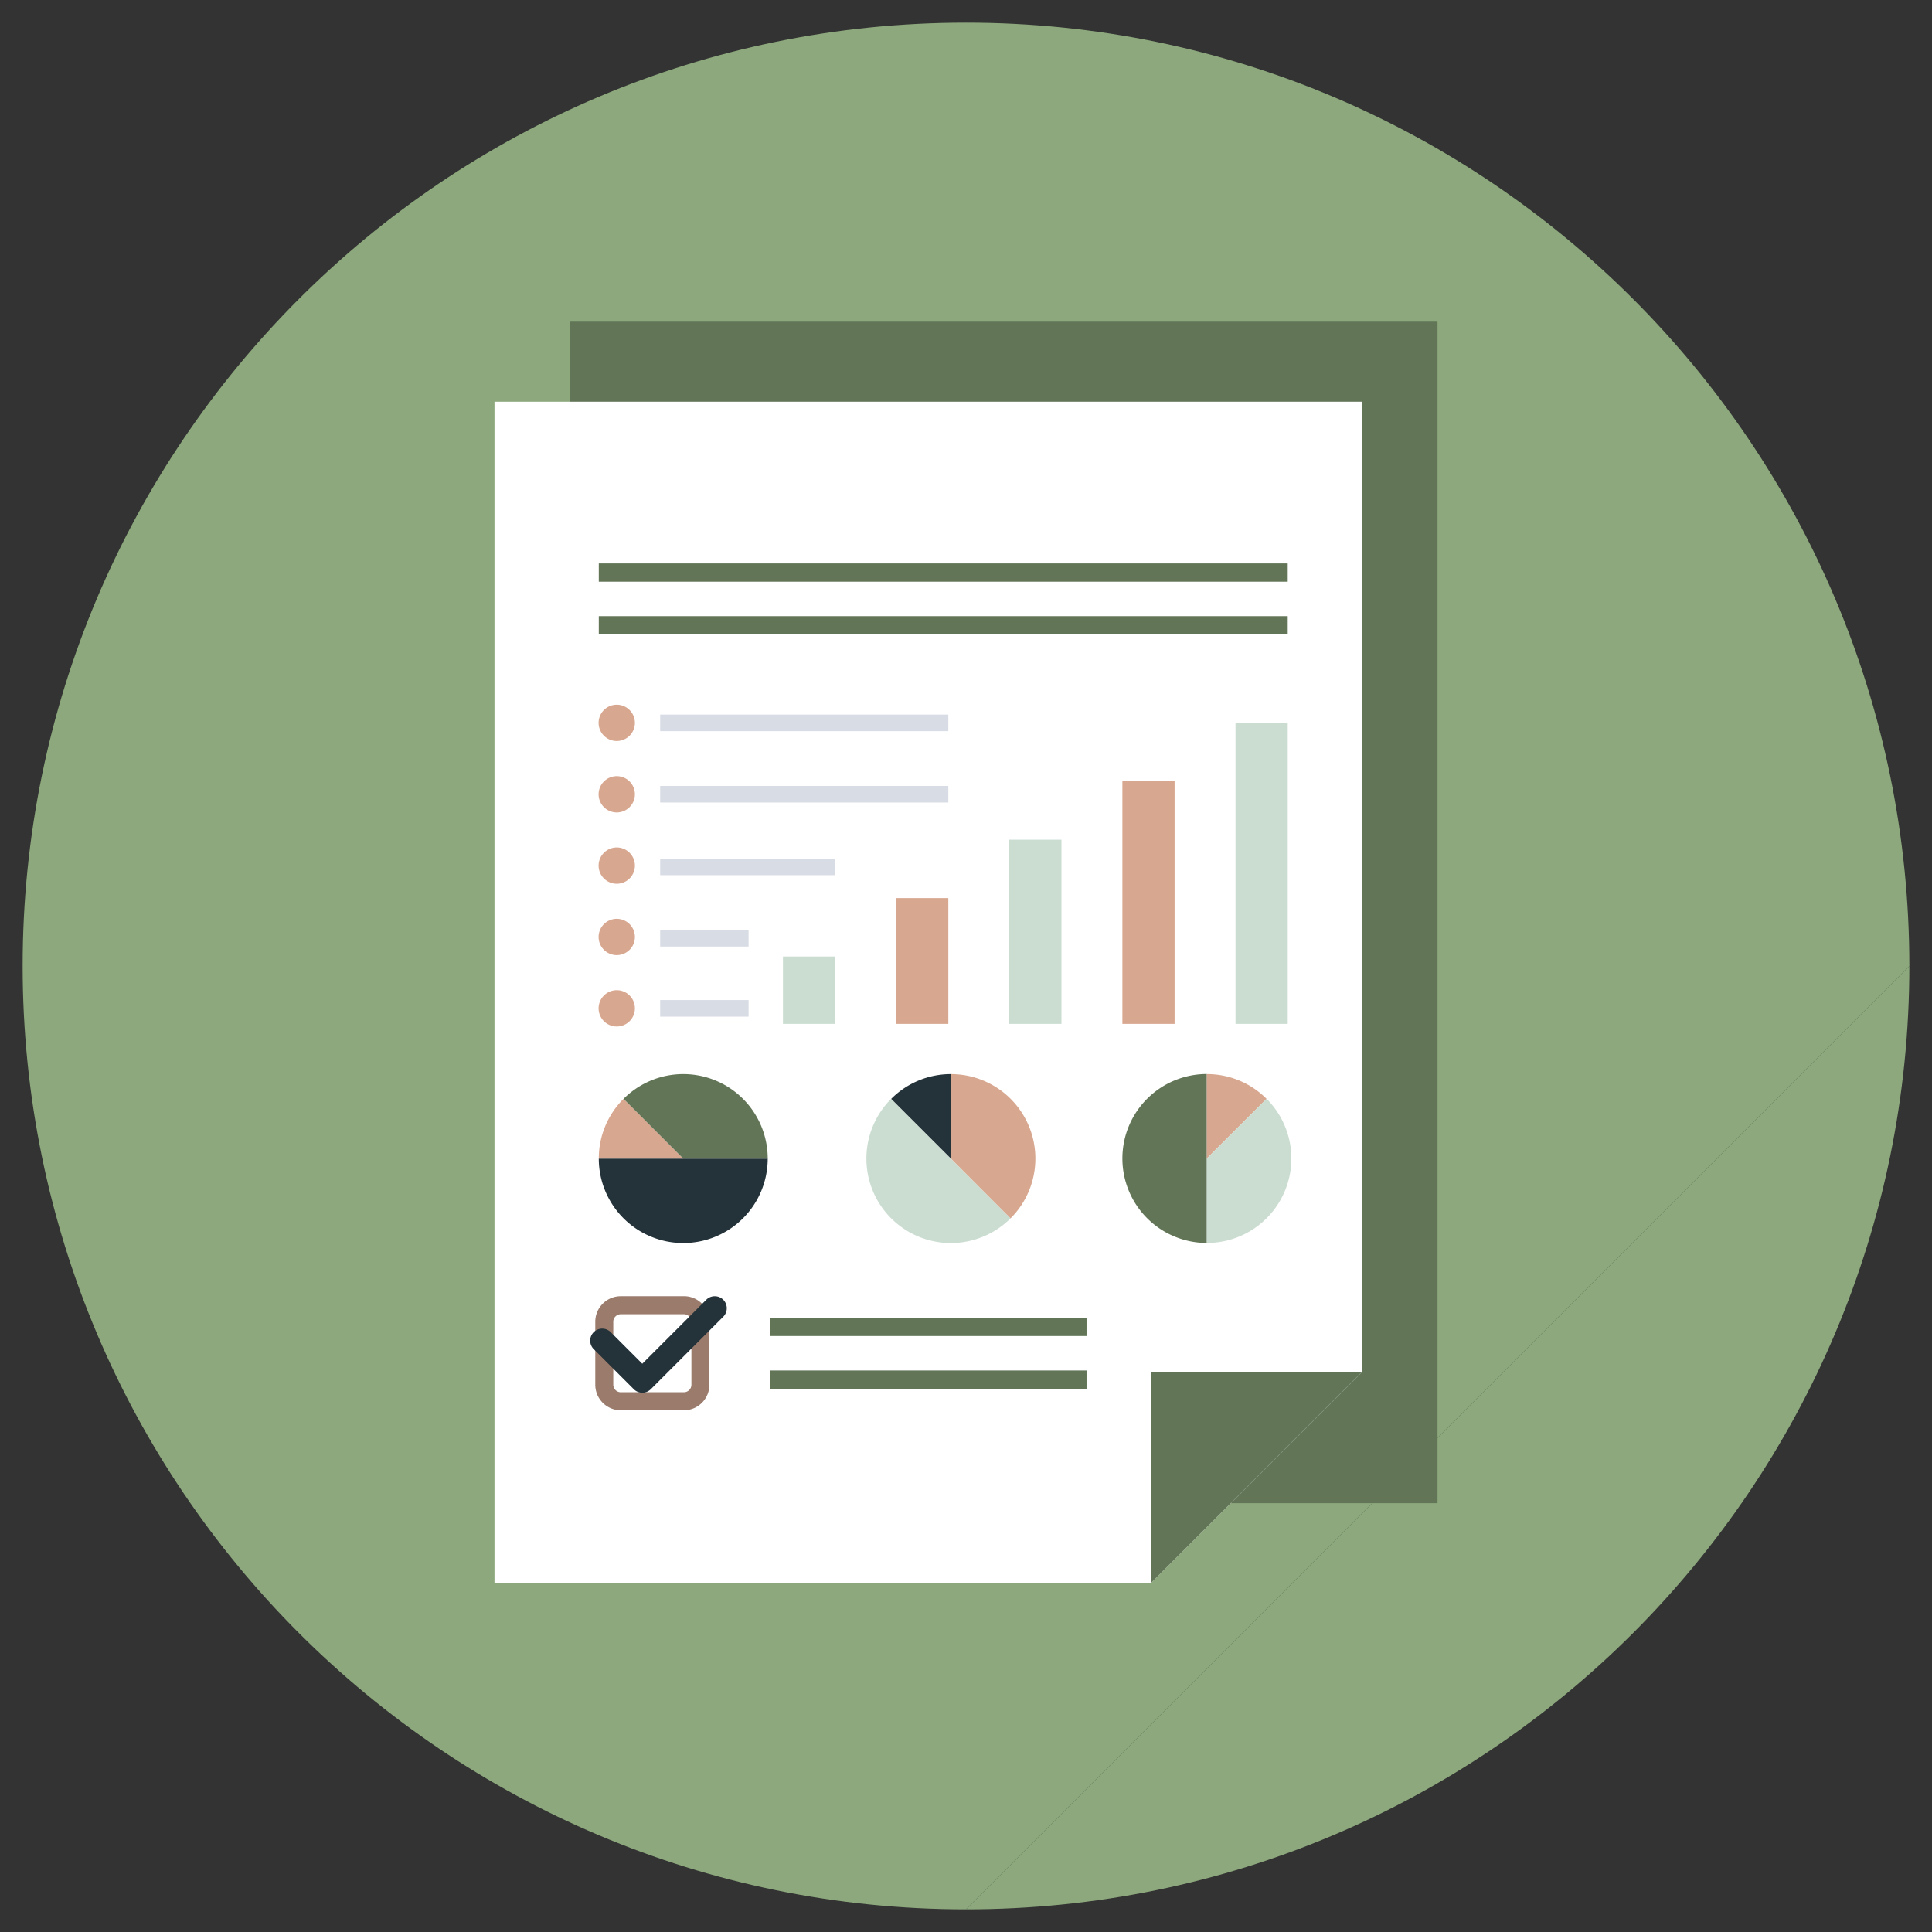 <svg xmlns="http://www.w3.org/2000/svg" id="Layer_15" data-name="Layer 15" viewBox="0 0 1024 1024"><rect x="0" y="0" width="1024" height="1024" fill="#333333" stroke="none"/><defs><style>.cls-1{fill:#8ca87c;}.cls-2{fill:#627657;}.cls-3{fill:#fff;}.cls-4{fill:#9a7b6c;}.cls-5{fill:#243239;}.cls-6{fill:#d8a790;}.cls-7{fill:#cbddd1;}.cls-8{fill:#d8dce4;}</style></defs><path class="cls-1" d="M512,1012C235.86,1012,12,788.14,12,512S235.86,12,512,12s500,223.86,500,500"></path><path class="cls-1" d="M1012,512c0,276.14-223.86,500-500,500"></path><rect class="cls-2" x="302.02" y="170.49" width="459.89" height="626.22"></rect><polygon class="cls-3" points="721.99 212.9 721.99 727.05 609.92 839.12 262.09 839.12 262.09 212.9 721.99 212.9"></polygon><polygon class="cls-2" points="609.92 839.12 609.92 727.05 721.99 727.05 609.92 839.12"></polygon><rect class="cls-2" x="408.19" y="726.38" width="167.7" height="9.67"></rect><rect class="cls-2" x="408.19" y="698.45" width="167.7" height="9.67"></rect><rect class="cls-2" x="317.37" y="326.57" width="365.15" height="9.67"></rect><rect class="cls-2" x="317.37" y="298.64" width="365.15" height="9.67"></rect><path class="cls-4" d="M362.46,696.57a4,4,0,0,1,4,3.94v33.41a4,4,0,0,1-4,4H329a4,4,0,0,1-3.95-4V700.51a4,4,0,0,1,3.95-3.94h33.47m0-9.55H329a13.5,13.5,0,0,0-13.49,13.49v33.41A13.55,13.55,0,0,0,329,747.48h33.47A13.55,13.55,0,0,0,376,733.92V700.51A13.5,13.5,0,0,0,362.46,687Z"></path><path class="cls-5" d="M340.42,738.17h0a6.36,6.36,0,0,1-4.5-1.86l-21.24-21.25a6.36,6.36,0,0,1,9-9l16.74,16.75,33.92-33.92a6.36,6.36,0,0,1,9,9l-38.42,38.43A6.36,6.36,0,0,1,340.42,738.17Z"></path><path class="cls-5" d="M362.12,658.83a44.76,44.76,0,0,1-44.75-44.75h89.54A44.76,44.76,0,0,1,362.12,658.83Z"></path><path class="cls-6" d="M362.12,614.08H317.37a44.56,44.56,0,0,1,13.12-31.67Z"></path><path class="cls-2" d="M406.91,614.08H362.12l-31.63-31.67a44.76,44.76,0,0,1,76.42,31.67Z"></path><path class="cls-7" d="M472.31,645.71a44.77,44.77,0,0,1,0-63.29l63.32,63.31A44.77,44.77,0,0,1,472.31,645.71Z"></path><path class="cls-5" d="M504,614.06l-31.65-31.64A44.62,44.62,0,0,1,504,569.3Z"></path><path class="cls-6" d="M535.63,645.73,504,614.06l0-44.76a44.76,44.76,0,0,1,31.64,76.43Z"></path><path class="cls-2" d="M594.89,614a44.76,44.76,0,0,1,44.76-44.75v89.54A44.77,44.77,0,0,1,594.89,614Z"></path><path class="cls-6" d="M639.65,614V569.29a44.54,44.54,0,0,1,31.66,13.12Z"></path><path class="cls-7" d="M639.65,658.83V614l31.66-31.63a44.75,44.75,0,0,1-31.66,76.42Z"></path><rect class="cls-7" x="654.85" y="383.13" width="27.67" height="159.54"></rect><rect class="cls-6" x="594.89" y="414.09" width="27.67" height="128.58"></rect><rect class="cls-7" x="534.92" y="445.05" width="27.67" height="97.62"></rect><rect class="cls-6" x="474.96" y="476.01" width="27.67" height="66.66"></rect><rect class="cls-7" x="414.99" y="506.97" width="27.67" height="35.7"></rect><path class="cls-6" d="M336.51,383.13a9.62,9.62,0,1,1-9.62-9.62A9.62,9.62,0,0,1,336.51,383.13Z"></path><path class="cls-6" d="M336.51,421a9.62,9.62,0,1,1-9.62-9.62A9.61,9.61,0,0,1,336.51,421Z"></path><path class="cls-6" d="M336.51,458.79a9.62,9.62,0,1,1-9.62-9.62A9.62,9.62,0,0,1,336.51,458.79Z"></path><path class="cls-6" d="M336.51,496.61a9.62,9.62,0,1,1-9.62-9.62A9.62,9.62,0,0,1,336.51,496.61Z"></path><path class="cls-6" d="M336.51,534.44a9.62,9.62,0,1,1-9.62-9.62A9.61,9.61,0,0,1,336.51,534.44Z"></path><rect class="cls-8" x="349.9" y="378.74" width="152.72" height="8.79"></rect><rect class="cls-8" x="349.9" y="416.57" width="152.72" height="8.79"></rect><rect class="cls-8" x="349.9" y="455.07" width="92.76" height="8.79"></rect><rect class="cls-8" x="349.9" y="492.9" width="46.86" height="8.79"></rect><rect class="cls-8" x="349.9" y="530.05" width="46.86" height="8.79"></rect></svg>